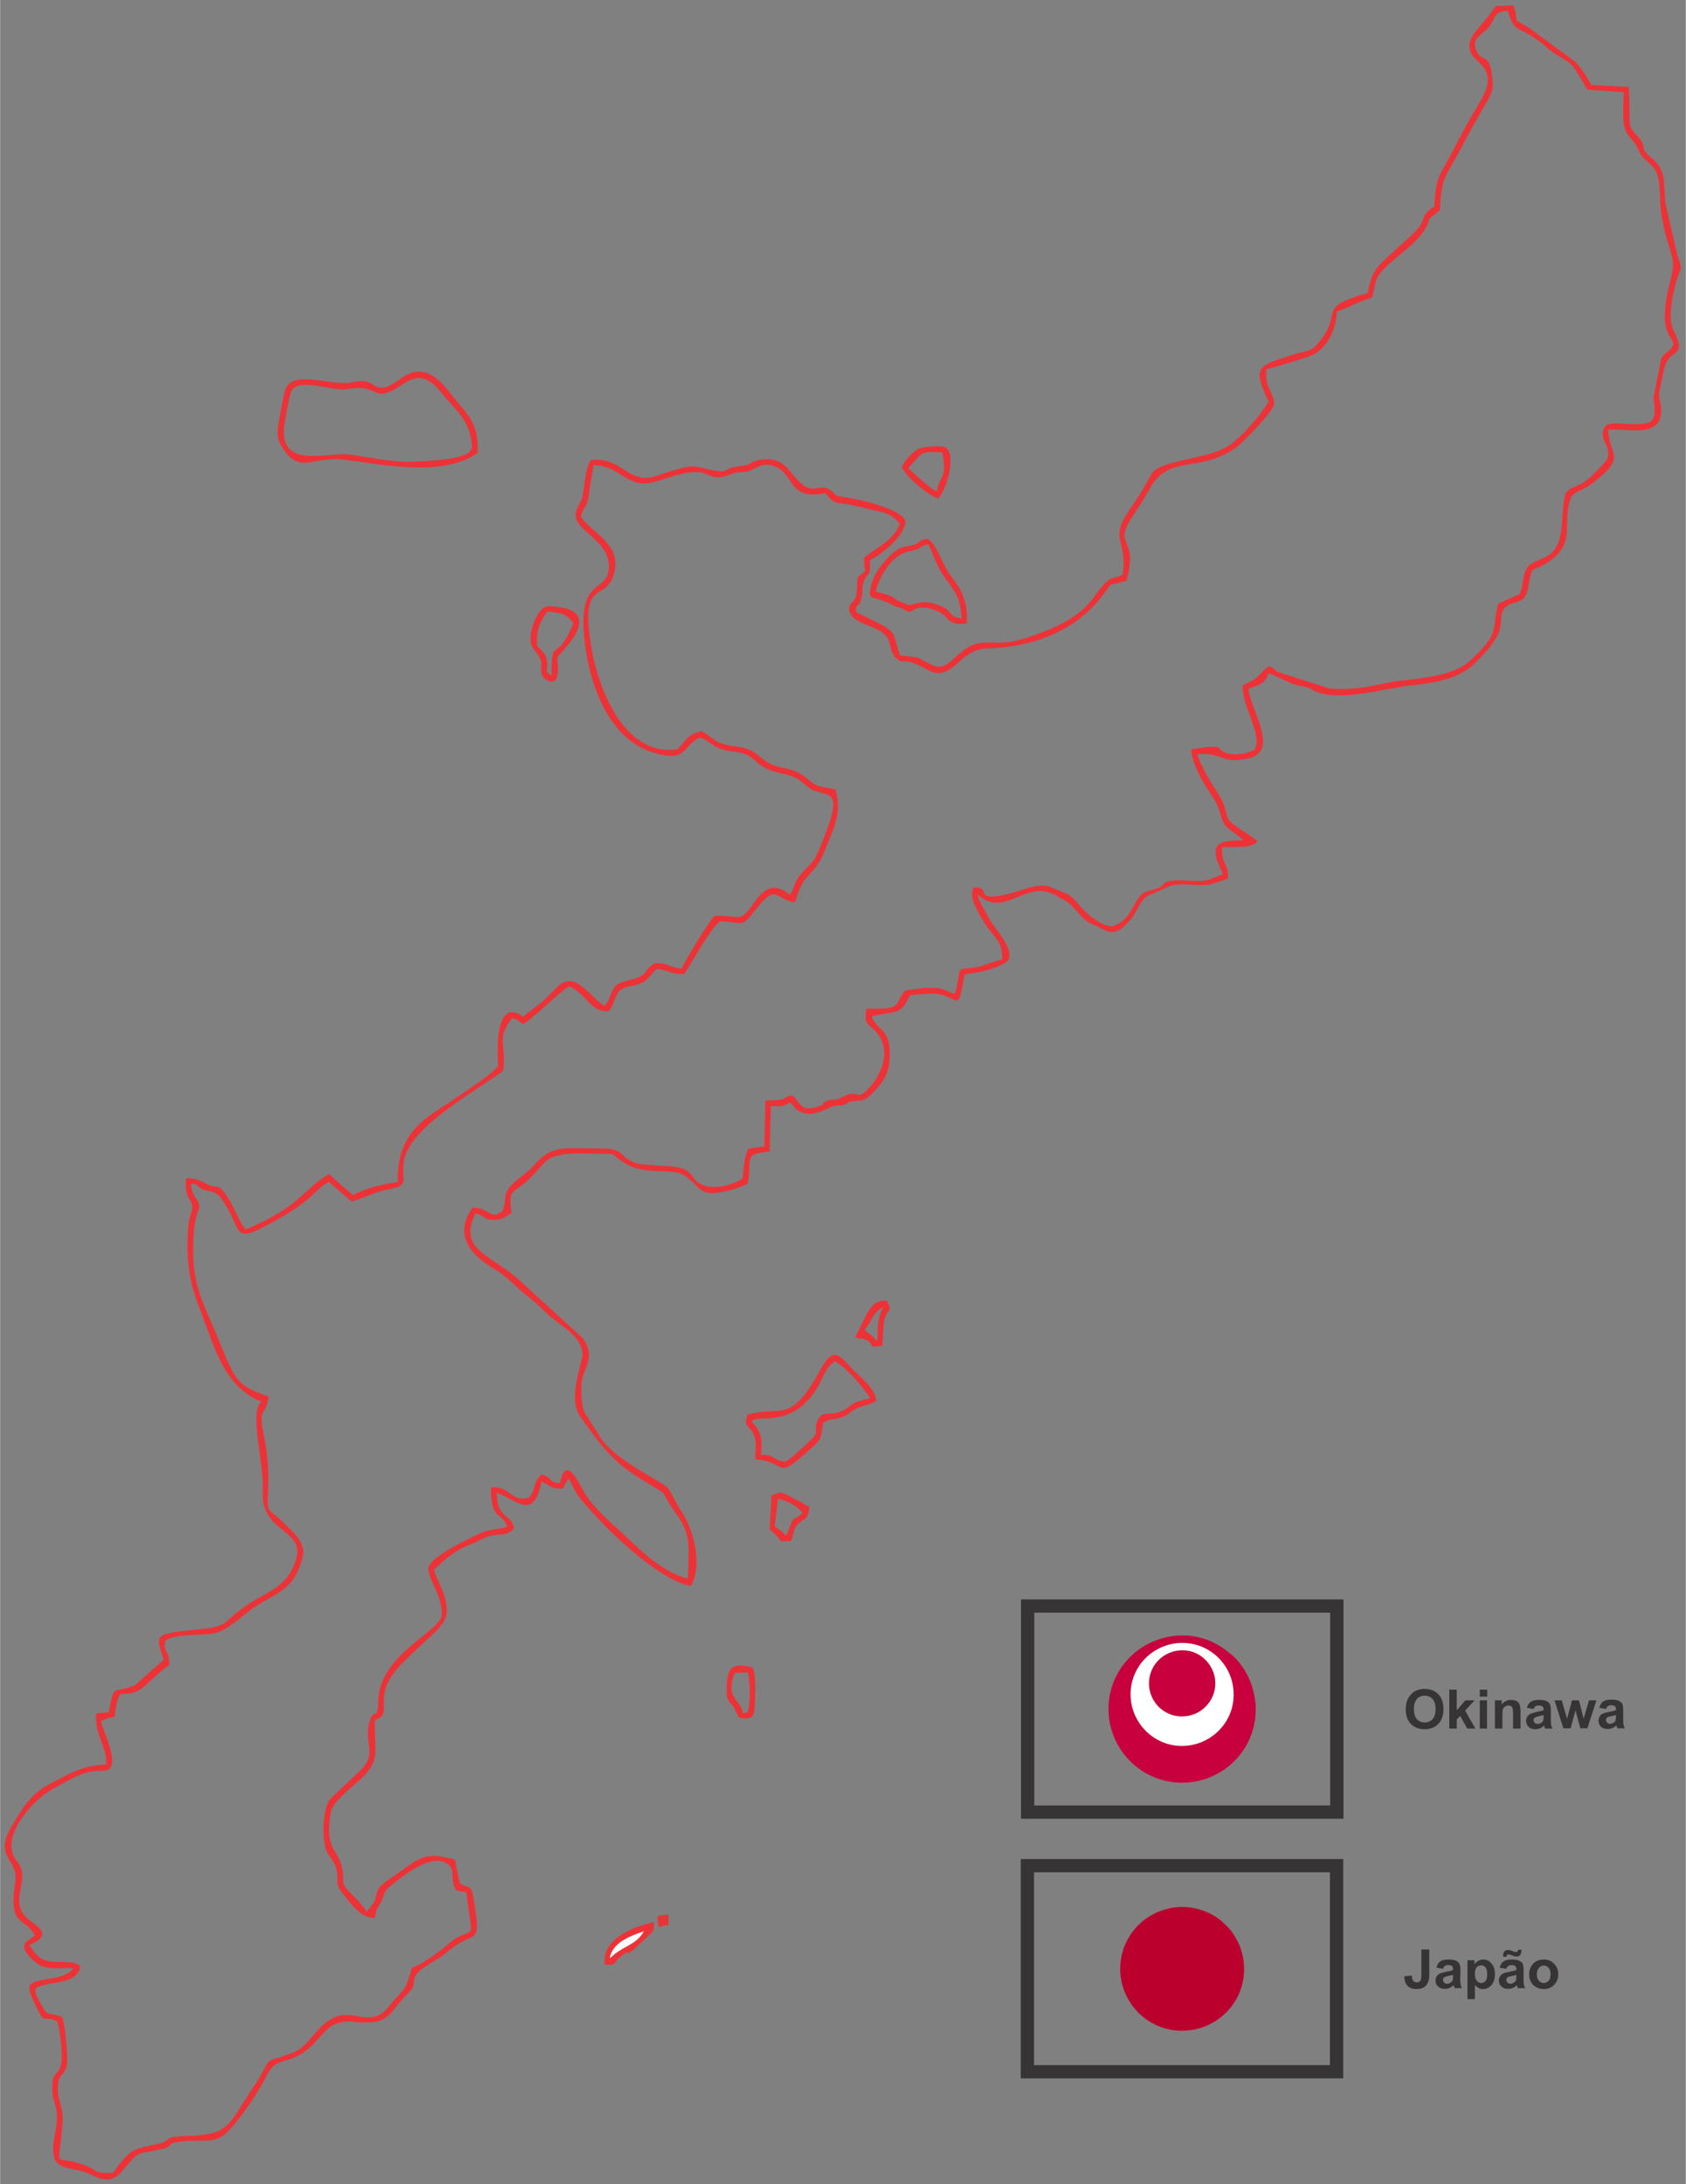 <svg xmlns="http://www.w3.org/2000/svg" viewBox="0 0 724 938" width="772" height="1000"><rect x="0" y="0" width="724" height="938" fill="#808080" stroke="none"/><defs><clipPath clipPathUnits="userSpaceOnUse" id="cp1"><path d="m0 0h724v938h-724z"></path></clipPath></defs><style>.a{fill:none;stroke:#373435;stroke-width:5.7}.b{fill:#ed3237;stroke:#ed3237;stroke-width:.4}.c{fill:#fefefe;stroke:#ed3237;stroke-width:.4}.d{fill:#c8003e}.e{fill:#fff}.f{fill:#373435}.g{fill:#bc002d}</style><g clip-path="url(#cp1)"><path class="a" d="m441.3 689.7h132.8v88.5h-132.8z"></path><path fill-rule="evenodd" class="b" d="m712.8 179.4c-2.2 7.7-13.9 4.5-22.3 4.9 0 11.8 9.1 11.3-8 24-2 1.5-6.4 2.7-7.9 5-4.6 11.4 2.9 19.8-10.3 28.2-7.9 4.9-6.1 0.2-8.3 11.1-1.7 8.3-6.5 3.9-10.5 9-3.2 5.5 3.5 8-12.5 23.3-6.7 6.4-16.5 8.2-27.6 9.3-9.8 1-29.6 7.1-40.3 2.6-2.4-1-1.2-1-3.2-1.6-3.4-1.1-5.6-0.9-8.3-2.4l-8.8-4c-2.1 5.2-3.6 4.7-8.8 6.9 0.1 7.8 13.9 27.1-0.1 29.8-12.9 2.6-9.2-2.7-22.1-1.8 3.7 10.3 9.4 16.6 11.2 21 2.5 5.9 0.4 6.4 5.4 10.1 2.2 1.6 7.7 5 9.4 6.5-3 3.2-11.1 1.9-15.2 2.4-0.2 8.5 2.9 6.7 2.5 13.5l-6.9 2.3c-5.7 1.4-13.2-1.3-18.5 1.1l-7.2 3.2c-4.8 1.5-6 7.1-9 10.8-1 1.3-3.4 3.7-5 4.6-4.8 2.4-6.9-0.9-10.7-2.2-5.9-2.1-7.8-8.5-13.4-11-3.1-1.5-2.9-2.3-7.4-3.3-10-2.2-19.3 10.7-29 1.3-0.1-0.2-0.4-0.4-0.6-0.6 0.8 4.4 3.3 7.4 5.2 11.2 1.9 3.8 11 12.8 8.1 17.9-4.3 3.3-12 5-18.6 5.7-3.2 16.6-1.5 10.5-11 8.5-3-0.6-8.9 0.2-12.3 0.5q-0.2 0.2-0.4 0.4c0 0.2-0.2 0.5-0.6 1.3-2.5 4.9-4.3 5.6-10.1 6.2l-4.9 1c-0.2 0-0.5 0.1-0.7 0.3 2 6.3 7.9 5 7.8 16.4 0 8.9-3.5 12.5-7.6 16.7-4.4 4.7-6.1 2-10.8 3.9-1.2 0.4-1.9 0.7-2.3 0.9l-3.3 0.5c-2.9 0.7-9 5.7-15.3 1.9l-3.4-3.6c-2.7 2.2-4.3 1.7-8.4 1.7l-0.5 19.6c-11.7 1.1-7.4 2.6-9.4 13.8-0.2 0.1-0.6 0-0.7 0.3-0.1 0.3-0.5 0.3-0.7 0.3q-0.7 0.4-1.2 0.5-0.1 0.1-0.2 0.1c-1 0.4-2.7 1-3.6 1.2-14 4.1-12.8-0.3-19.8-5.5-6.4-4.9-18.3 1.1-29.1-7.7-3.3-2.6-1.7-2-6.8-2.1-7.8 0-20.1-1.4-24.9 3.6-3.1 3.1-5.6 6.5-9.1 9.3-5.4 4.1-6.6 3.4-5.4 12.6-2.6 1.6-3.9 3-7.3 2.9-4.8-0.1-3.5-1.9-8.1-2.9-7.5 15.9 5.1 17.3 18.3 28.6l27.9 25.5c6 9-0.7 12.5-0.8 20.5 0 4.1 0.2 9.8 2 12.2l5.3 8.3c5.8 10.8 26 19.6 30 23.2l4.9 8.8c6 7.9 10.1 24.4 4.9 33-12.8-2.5-33.6-21.9-42.1-31.7-1.8-2-4.2-4.5-5.8-6.7-1.8-2.4-2.7-5.2-4.5-8l-1.4 2.3c-0.7 1.3-0.4 1.1-1.1 2.3-5.2 0.1-5.7-1.6-9.2-3.2-3.5 17.4-10 8.1-19.4 4.8 0.6 5.2 0.2 6.3 2.8 9.3 1.7 2 4.2 2.9 4.7 6.3-3.5 3.3-4.2 1.9-9.4 3-4.1 0.8-6 2.7-9.7 4-6.4 2.4-10.5 6.3-15.3 10.7 0.9 4.1 6.3 11.8 5.4 19.3-0.6 4.7-8.4 10.5-11.5 13.6-6.1 6.2-14.9 12.5-15.4 22.4-0.3 6.5 1.1 7-3.9 9.4-0.2 13.5 2.4 16.8-5.1 24.3-3.4 3.4-13 10.3-13.8 15.3-2.7 16.3 2.6 14.9 4.7 23.4 1.8 7.2-1.4 5.9 3.5 11.1 2.9 3 5.2 4.9 7.3 8.4 5.5-5.6 3.6-6.2 5.2-9.6 1-2.4 6.4-5.5 9-7.4 8.6-6.1 11-8.9 23.6-5.5l2.1 10.1c4.3 3.2 4.8-1 6.3 8.7 2.5 16.7 0.7 12.3-7.2 17.3-2.3 1.5-4.1 3.1-6.6 5-4.4 3.2-11.5 5.9-12.1 10.4-0.5 3.9-0.2 3.2-3.2 6.3-8.9 9.4-7.1 13-23.4 11.5-14-1.2-12.5 12.5-28.9 16.8-6.7 1.7-6.9 5.4-10.6 11.6-2.9 4.9-6.3 9.7-9.5 13.8-9.1 11.7-10.4 7.9-24.8 9.3-6.6 0.7-2 2-8.2 3.3-10.1 2.2-9.3 0.5-15 7.4-3.9 4.7-6.5 7.9-15.1 3.4-6.2-3.1-13.7-1.7-15.4-6.9-1.9-6.1 2.1-13.8 0.9-20.4-0.6-3.7-1.8-4.8-1.8-9.2-0.1-6.9 1.4-5.1 3.2-8.8 1.9-3.5 0.2-16.2-1.1-20.3-5.9-3.3-5.1 1.9-8.7-5.6-5.6-11.4-4.4-10.7 7-12.8 3.8-0.6 7.4-2.2 8.8-4.6-6.9-0.2-12.6 1.2-16.9-2.8-6.2-5.6-5.6-7.5 0.3-10.8-4.1-8.7-11.7-3.1-8.5-23.3 1.6-9.9-9.9-10.3-1.2-24.4 4.5-7.4 7.9-13.3 15.7-17.3 8.1-4.2 13.5-8 24.5-8.5 0.8-7-5-12.8-4.3-21.9l5.4-0.5c2.6-13.3 1.3-7.4 11.3-11.7l12.4-11c-3.8-11.4-4.7-10.9 16.8-13.1 9.9-1.1 9.4-3.2 15.5-7.9 11.1-8.5 20.6-8.9 24.5-22.2 4-13.3-15.6-11.3-14.3-29.6 0.7-11.2-6.2-34.4-0.4-38.1-16.8-6.4-20.7-24.8-26.8-40.2-4.6-11.6-6-22.3-4.7-36.1 0.3-2.5 1.6-5.9 1.6-6.9 0.2-4.1-3.8-3.8-2.6-12.5 4.8 0 6.6 1.6 9.1 2.7 5.4 2.2 3.7-0.9 7.5 4.1 3.8 5.2 5.3 11.3 8.7 15.2 24.2-10.1 24.4-17.1 35.9-23.8 3 3 6.9 6.3 10.2 9.1 5.4-3.1 12.1-4.6 19.5-5.7-0.5-16.5 6.8-24.1 16.2-30.4 4.2-2.8 25.8-16.6 26.9-19.7 0.1-0.3-2.9-30.8 10.6-20.8 1.9-2 5.4-4.1 8.4-6.7 2.3-2 6.1-6.3 8-7.6 6.7-4.5 12.9 6.6 18.5 9.6 3.9-4.1 2.1-8.9 8.5-10.5 11.9-3.1 6.1-2.7 12.9-7.8 6.7-0.4 6.1 2.1 11.8 2.2 2.4-4.9 11-18.9 13.9-22.5 4.6-0.6 9.2 0.8 10.9 0.4 6.4-1.3 9.2-19.7 21.7-9.4 2.4-3.6 1.3-5.2 5.3-9.7 3-3.4 4.7-3.9 6.8-8.8 12.2-28.5 5.2-23.6-2.3-27-2-0.9-4-3-5.5-4.1-5.2-3.6-9.8-2.5-15-5.4-5.8-3.3-5.1-6-13.5-7-9.9-1.2-8.5-4.1-14.7-6.1-8 4.2-5.4 10.5-18.9 6.8-20.2-5.5-28.6-30-30.5-49.9-2.4-25.8 9.8-18.3 10.6-29.1 1.1-13.4-17.3-16.6-13.8-25.4 2.1-5.2 2.1-1.9 3.2-10.3 0.5-3.4 1-8.1 2.8-10.8 7.3-1.1 11.5 2.7 16.6 5.6 7.1 4 10.4 1.2 18.2-1 10.8-3.2 8.8-1.7 19 0 5.1 0.9 3.6-1.2 9.3-1.9 7.9-0.9 3.7-1.7 8.8-2.7 9.1-1.8 11.8 2.8 15.2 6.9 8.2 9.8 10.3 2.4 15.5 5.9 4.1 2.7-0.9 2 7.5 3.3 6.3 0.9 23.5 5.2 24.8 10-0.6 6.5-10.4 14.1-15.4 16.6 0.7 7.9-1.3 4.8-2.8 9.8-0.7 2.5 0 4.1-0.9 7-1.7 5.3-1.7-0.3-2.3 5.6 3.5 1.8 8.1 3.9 12.1 6.1 5.3 2.9 4.6 5.6 6.9 12.6 10.5 1.4 5.4-0.1 13.5 4 4.9 2.5 8.1-0.9 11-3.6 11.1-10.2 14.1-3 28.5-7.4 30.2-9.3 29.3-19 36.3-24.8 3.1-2.6 3.7-0.9 6.7-3 2.3-15.2-6.2-14.8 3.1-28 2.3-3.3 4.8-7.2 6.8-10.7 3.1-5.4 2.6-6.3 9-8.4 8.7-2.9 19.9-3.7 26.7-8.2 5.4-3.6 13.7-13.1 17.1-19-7.2-15.4-4.5-15.1 10-19.9 7.4-2.4 7.8-0.7 12.2-6.3 9.9-12.5-2.2-14 20.4-20.3 1.7-11.2 5.7-12.7 13.2-19.8 2.2-2 7.4-6.6 8.4-8 3.9-5.2 0.7-5.4 7-9.4 0.4-13.5 3-14.2 8-24.1 3.5-6.9 7.5-14.1 11.4-20.6 9-14.9-1.7-16.4-3.8-21.7-2.6-6.5 3.9-9.4 10.6-19.6l7.4-0.3c3.1 9-1.9 4.3 6.8 9.7l19.7 14.4c2.7 2.8 5.1 6.6 6.9 10.1l16.1 0.8c1 18.4-1.4 15.2 4.4 21.8 3.7 4.2-0.3 3.9 5.1 8.4 7.3 5.9 5.1 11.3 6.3 20l5.1 22.1c2.5 7 1.2 4.8-0.4 10.6-1.7 6.1-3.9 16.4-1.4 21.2 6.4 12.9-1.9 7-4 17.1-0.3 1.8-2 9.2-2.1 10.2-0.3 3.1 1.8 6.1 0.5 10.5zm-351.6 294.9c6.8-1.8-2.3 1.2 0 0zm125.8-253.9c-10.4 15.3 2.1 8.9-3.4 28.8-9 2.8-5-0.4-10.5 6.7-11.8 15.3-30.1 21.9-49.6 22.4-11.8 0.4-14.7 14.8-24.8 9.3-11.9-6.6-10.1-1.9-13.4-4.8-4.4-3.6-0.6-8.7-8.7-12.8-4.2-2.1-12-3.5-11.8-9.2 1.6-3.5 1.7-1.1 2.9-4.4 0.7-2.2 0.5-5.7 0.7-8.2 5.5-5.1 2.6-0.4 2.9-8.7 5-4 13.2-7.7 15.3-14.6-4.8-5.8-7.5-4.7-15.3-6.9-12.7-3.5-12.1-0.3-16.7-6.4-15.7 2.9-13.1-6.6-20.4-10.8-6.1-3.5-9.9 0.5-12.9 1.4-3.6 0.9-3.5-0.3-7.5 1.3-10.5 4-7.8-2.8-19.8-0.5-4.5 0.9-9.3 2.8-13.6 3.9-11.3 2.9-13.6-7.1-25.7-7.4-0.6 4.2-1.4 7.6-1.9 11.8-0.8 7.4-2.9 6.1-3.5 10.7 3.6 6.5 18.8 11.7 13.7 25.7-3.8 10.3-14.1 0.9-9.4 29.7 3.3 20 14.9 47.7 37.1 44.6 3.9-3.1 4-6.4 10.6-7.8 5.3 3.1 5.6 5.4 13.8 6.4 8.5 1 9.1 3.4 13.9 6.6 5.3 3.4 9.5 2.2 14.9 5.4 2.3 1.4 4.1 3.5 6.2 4.6 2.4 1.2 5.6 1.2 8.5 2 3.1 10.7-1.5 17.9-4.8 26.4-4.3 11-9.2 8.5-12.4 21.6-9.2-0.8-7.1-9.9-18.8 5.5-4.6 6-5.9 2.5-13.5 2.8-3.9 2.5-12.5 18.4-15.3 22.5-4.9 0.6-7.2-1.8-11.9-2.1-4.8 4.5-3.5 5.9-11.7 7.5-7.2 1.5-5 5.6-8.9 10.6-7.5 0.9-9.4-7.6-17-10.7-6.3 4.4-12.7 11.4-19.6 16.3-3.6-2-0.7-1.5-4.9-2.6-7.1 9-2.6 11.1-3.9 22.7-11.1 8.4-40.1 23.8-42.7 38.8-1.4 8.5 2.9 10.4-6.3 12-5.5 1-10.8 3.8-15.9 5.3l-9.8-8.5c-6.9 3.6-5.7 7.6-26.7 18.7-14.5 7.8-10.4 2.2-18.2-9.7-1.9-2.8-2.3-3.8-5.8-4.8-1-0.3-1.5-0.3-2.4-0.6-0.9-0.3-1.3-0.4-1.5-0.5 0.2 0.1 0.5 0.1-0.5-0.4-2.9-1.5 0.8-1.3-4.3-1.9 0.2 7.5 4.8 6.8 3.1 11.7-2.1 5.6-2.2 11.3-2.2 18.4 0 15.1 5.6 24 10.6 36.4 7.8 19.4 8.5 20.5 21.8 25.3-1.6 10-4.8 2.6-1.8 17.8 1.3 6.7 1.9 14.1 1.6 21.5-0.5 12.2-0.2 7.9 6.6 14.8 3 3.1 9.8 8.2 8.3 14.3-3.8 16-13.1 15.6-23.7 23.9-3.3 2.6-9.4 8.2-14.3 9-6.2 1.1-16.9 0.1-21 3.2-1.3 5.4 1.8 3.9 1.6 10.6-3.8 2.2-8.5 7.7-12 10.1-8.3 5.6-9.4-3.9-11.4 12-0.4 0.1-2.9 0.5-2.9 0.6l-3 1.3c1.1 5.7 6.9 15.4 4 20.3-1.2 1.3-4.8 0.9-6.7 1.1-6.5 0.7-12.7 4.9-18.3 7.9-8 4.4-23.5 21-15 31.2 6.8 8-5.8 17.9 6.7 26.3 6.3 4.3 4.9 6.5-1.5 9.4 4.6 7.7 7.5 7.5 15.5 7.6 2.5 0 4.6 0.1 6.3 1.6-0.5 8-14.9 6.2-18.7 9.2-1.4 1.4 0.1 3.8 2.4 7.9 2.7 5.2 3.3 2.5 8.7 4.9 1.4 4.7 1.6 10.3 2 15.3 0.9 11.2-3.5 6.3-3.9 14.5-0.4 5.9 2.5 8.2 2 15.3-1.7 22.2-4.6 13.2 9.9 18.6 5.7 2.2 3.1 3.6 12.1 3.2 7.9-11 8.5-10 19.5-12.5 6.2-1.4 1-3 12-3.3 18.4-0.6 17.7-4.3 28.3-20.3 10.6-15.9 2.2-9.8 17.4-15.5 6.8-2.5 10-11.3 17.2-14.9 9.4-4.6 16.3 5.6 24.9-6 2-2.7 5.8-5.7 6.9-8.7 4.8-13-2.8-0.8 16.8-16.2 1.2-1 3-2.7 4.3-3.4 8.6-4.8 7.1 1.4 4.5-20-3.7-1-4.5 0.5-5.6-3.8-0.7-2.9 0.3-5.8-1.8-7.8-6.8-6.7-21.1 5.2-26.1 9.4-2.2 1.8-2.1 3.3-3.1 5.8-0.1 0.2-0.2 0.4-0.3 0.6l-1.9 3.1c-0.6 1.5-0.4 1.9-0.9 3.6-5.8 0.2-10.4-6.6-13.6-10.6-3.5-4.5-1.1-4.3-2.5-10.2-0.9-3.8-3.3-5.2-4.4-8.2-1.9-5.3-1.4-18.1 1.7-21.7l13-12.3c7.8-7.9 1.1-11.5 4-21.2 1.9-6.1 3.4 0.8 3.7-8.9 0.7-19.2 23.9-28 27.2-35.9 0.8-9.4-5.9-15.7-5.7-21.3 1.9-5 17.7-12.5 23-14.8 4.4-1.9 7.8-1 10.9-2.7-3.1-7.6-6.9-2.1-7-16.7 9-0.2 7.4 6.3 16.2 4.5 3.3-3.8 1.4-5.9 5.3-10 5.3 1.4 1.8 3 8 3.8 0.9-2.7 1.7-8.9 5.9-3.5 3.9 5.2 3.1 9.2 17.8 22.2 9.3 8.3 18.3 18.9 31.4 22.3 0.2-13.3 1.9-18.6-5.1-28.3-9.5-13.2 0.1-5.2-16.9-16-11.7-7.4-17-15.6-24.1-25.4-6-8.2 1.2-23.6 0.8-27.6-0.8-8.1-11-12.4-15.9-17.5-4.1-4.1-4.8-4.5-8.8-7.7-4.4-3.6-8.2-8-13.2-10.9-9.8-5.6-17.7-14.3-9.4-26 7.6 0.2 7.4 5.8 13 1.3 0.1-0.2 0.2-0.9 0.3-0.8l0.6-2.5c0.2-1.3 0-1.9 0.4-3.5 1-5 8.4-8.4 11.8-12.4 8.2-9.5 13.3-7.5 28.6-7.5 10.8 0 7.4 3.1 14.5 6 3.7 1.5 13.3 1.1 18.4 2 8 1.4 5.4 6.2 12.3 8.1 5.3 1.4 12.8-0.8 16.1-3.3 0.8-5.4 0.5-8.3 2.5-12.8l6.9-0.9 0.5-19.6c2.9-0.5 3.8 0.1 6.2-0.5 3.5-0.7 1-1 5.1-1.8 3.4 3.1 3.6 7.2 10.8 4.9 6.1-2-0.2-0.8 4.3-2.6 2.5-0.9 2 0 4.9-0.8l3.9-1.9c4.7-1.4 4 2.4 8.6-2.2 6-6 11.1-17.4 3.1-25.6-3.3-3.4-4.3-2.2-3.7-9 15.2 0.1 11.7-0.7 16.5-7.8 3.3-0.6 7-1.1 10.7-1.2 6.8-0.1 5.6 1.3 10.7 2.6 1.5-2.8 1.4-7.8 2.6-10.5 3-0.7 5.7-0.4 9-1.5 3.3-1.1 5.2-1.9 9-2.8 0.1-10.4-4.6-8.7-10.8-21.5-1.5-3-2.9-5.5-1.7-9.3 8.1-0.7-1 6.5 14.4 2.8 6.4-1.6 12.6-4.5 17.4-3.5l7.7 3.1c2.6 1.2 4.3 3.2 6.2 5.6 2.7 3.3 9.5 8.9 14.1 8.6 5.1-2 6.6-4.3 9.1-8.8 4-6.8 3-5.1 9.9-7.5 4.6-1.7 1.1-2.1 5.4-3.1 5.2-1.1 11.8 0.8 16.9-0.6l4.2-1.7c1.9-0.9 0.5 0.2 2-1-2.6-5.6-6.8-13.2 2.7-14 1.9-0.2 4.3-0.2 6.3-0.1-2.4-3-6-4.1-8.2-7.1-2.1-2.8-1.9-6.9-4.6-10.9-2.9-4.4-9.5-13.9-9.8-21.3 2.6-0.2 4.5-0.8 7-0.9 6.7-0.4 3.6 0.5 6.4 2 3.7 2 10.9 1.1 13.8-1.1 3.6-6.3-5.6-18.7-5.1-27.5 7.6-3.4 5.8-3.9 11-8.1 3.9 1.5 1.2 1.8 5.5 3l20.6 6.6c14.7 1 20.1-2.3 32.3-3.6 10.2-1.1 21.9-2.7 27.9-8.2 13.9-12.7 9.3-13.3 12.4-24.7l9.1-4.1c2-3.8 1.1-8.9 3.7-11.9 2.1-2.4 7.1-3.1 9.9-5.7 6.3-5.5 3.8-16.6 6.2-25.7 1-2.1 5.5-3.2 7.9-4.8 2.6-1.8 4.6-3.9 6.6-6 2-2.1 4.5-4.1 3.8-7.8-0.5-2.6-2.5-4.5-2.3-7.4q0-0.3 0-0.6 0.2-0.5 0.7-1.6c1-2.8 8.1-1.5 10.8-1.5 10 0.3 11.9-0.8 10.3-11.3l3.3-16.9c1.7-3 3-2.2 5.2-5.8 0.8-4.3-7.6-3.4-1.2-28 2.9-11-0.5-9.4-3.8-27.5-1-5.7-0.4-11.2-1.4-16.1-1-5.5-4.5-6.5-7.3-10.1-2-2.7-0.9-2.8-3.2-5.6-4.7-5.7-4.9-5.1-4.4-21.6l-15.7-1.1c-1.4-2.5-5-8.6-6.3-10.1-2.1-2.5-7.4-4.7-10.2-7.2-13-11.5-14.2-5.4-17.4-15.8-0.1-0.2-0.1-0.5-0.3-0.7-6.7 0.2-5 2.9-8.5 7.2-2.6 3.1-7.5 4.4-5.4 9.7 2.5 6.2 5.3 1 6.7 9.9 1.1 6.9 0.3 8.3-2.5 13.1-3.9 6.6-7.8 13.7-11.4 20.6-5.5 10.6-7.8 10.4-8.3 25.1-7.8 6.3-2.4 2-7 9.1-4 6-11.7 10.6-16.9 16.1-4.2 4.2-3.5 5.4-5.2 12.3-5.4 1.6-10.2 4.4-15.2 6.1-0.3 8.5-4.4 15-9.2 18-2.6 1.6-17.3 5.7-21.1 6.8-0.6 9.1 2.8 8.7 3.4 15-0.6 3.3-13.4 16.5-16.5 18.7-15.7 10.8-28.3 2.8-36.5 16.8-2.2 3.9-4.5 7.7-7 11.4z"></path><path fill-rule="evenodd" class="b" d="m202.9 192.9c-0.2 0.1-0.6 0.1-0.7 0.5-1.4 4.5-23.2 5-25 5.1-8.6 0.5-19.8-2.3-28.4-3.2-7.9-0.9-30.4 7-26.8-13.9 0.4-2.3 2.1-12.2 2.9-13.6 3.6-6.2 17.9 0.3 24.3-0.9 14.6-2.8 9.8 7.4 24-2.3 9.5-6.4 14 1.2 18.8 6.7 4.9 5.7 10.5 10 10.9 21.6zm2 1.6c0.5-12.4-4.2-16.3-9.5-22.7-3.7-4.4-10.7-16-20.8-10.6-2.8 1.4-7.1 5.7-10.9 5.5-4.9-0.3-3.2-4.2-13-2.3-8.2 1.7-24.2-5.4-27.8 2.4-0.8 1.6-2.4 11.1-2.9 13.6-1.1 6.5-0.9 8.3 1.9 12.5 7.1 10.5 12.4 2.7 25.8 4.3 19.4 2.5 41.7 7.3 57.2-2.7z"></path><path fill-rule="evenodd" class="b" d="m348.1 621.9c-15.9 14.5-9.1 5.8-23.6 4.6 0.1-4.1 0.9-8-1.1-11.4-2-3.5-4.1-2.4-2.2-7.5 15-3.8 18.2 4.2 30.9-18.6 5.1-9.2 6.8-8.7 12.9-1.9 3.7 4.1 10.4 8.6 11.1 14.3-4 2.5-6.9 1.8-10.7 4.7-6 4.6-7.3 1.7-12.2 4.9-1.1 7.4-0.6 6.8-5.1 10.9zm-1.6-1.7c7.3-6.3 2.2-5.2 5-10.6 2.2-4.2 5.7-0.5 12-4.5 2-1.3 2.1-2 4.8-3 2.5-0.8 3.3-0.6 5.6-1.7-2.6-4.1-10.1-13.3-15.3-16-3.2 1.7-4.4 4.7-6.6 9.2-9.3 18.1-23.7 14.7-27.2 15.6-2.5 0.7-0.7-0.1-2.3 1.2 3.2 3.7 5.2 6.3 4 14.6 6.9-0.3 4 2.1 10.8 2.9 3.9-2.3 6.1-5 9.2-7.7z"></path><path fill-rule="evenodd" class="b" d="m387.3 261.1c-2-0.8-1.6-0.3-3.5-1.3-9.8-4.9-10.8-1.6-9.7-7.5 0.9-5.5 6.2-12.5 11.3-16.1 1.9-1.4 4.2-1.1 6.9-2 3.1-0.9 1.6-2 6.1-2.6 3.9 2.5 6 11.1 10 16.2 3.9 5 7.3 10.4 6.5 19.9-8.7 0.5-6.8-2.8-11.6-5.1-8.8-4.1-11.4-0.4-12.7 0.1-2.5-1-0.9-0.6-3.3-1.6zm-10.8-6.7l4.8 1.3c2.8 0.9 1.7 1.2 4.2 2.4 0.8 0.4 4.4 1.8 4.6 1.9 2.1 0.3 6.5-3.4 14.8 0.9 4.2 2.1 1.6 3.8 8.3 5-0.7-9.6-2.6-11.5-6.7-17.1-4-5.4-4.9-9.1-7.7-15.3-5.4 1.1-2.3 2-8.2 3-7.8 1.5-12.9 10.5-14.8 17.5 0.2 0.2 0.5 0.3 0.7 0.4z"></path><path fill-rule="evenodd" class="b" d="m238.3 291.9c-1.6 1.7-4.8-0.3-5.4-2.3-1.2-3.8 1.2-4.2-2-8.9-1.3-1.9-2.9-3-2.9-6.3-0.1-4.7 3.2-12.8 6.5-13.7 1.7-0.5 8 0.5 9.5 1.1 11.2 4-1.4 16.4-4.9 20.3 0 2.6 1 8-0.8 9.8zm-3.8-8.8c1.1 5.6-1.8 4.6 2.5 7.4 0-18.3 1.7-4.2 9.5-22.9-3-3.9-4.7-4.6-11.6-5.2-2.7 4-5.2 7.6-4.4 15.2 1.4 1.5 3.4 2.9 4 5.5z"></path><path fill-rule="evenodd" class="b" d="m393.9 193.2c1.6-1.1 9.9-1.9 11.9-0.9 4.4 2.4 1.5 15.9-2.9 21.6-4.9-1.8-13.7-9.4-15.4-13.3 0.8-2.5 4.6-6.2 6.4-7.4zm-1.7 5.1l-2.5 2.7c2.5 2.3 9.5 9.1 12.8 10.3 1.1-7.7 4.7-5 2.3-17.2-10.1-0.8-9.1 0.8-12.6 4.2z"></path><path fill-rule="evenodd" class="b" d="m334 659.8l-3.3-3.2 0.8-14.3c4.9-1.9 3.3-1.5 12.3 2.9 2.3 1.1 0.3 0.7 3.6 2.1-1 6-1.6 4-4.8 6.9-2 1.8-2.1 4.9-3 7.4-5.7 0.2-3.2 0.7-5.6-1.8zm-1.6-4.2l2.9 1.9c0.2 0.1 0.4 0.3 0.5 0.5 0.2 0.1 0.4 0.4 0.5 0.5l1 1.2c1-1.3 0 1.1 1.5-2.6 3-7.7 1.5-2.7 6-7.3-1.8-3.4-8.8-6.3-10.9-6.3z"></path><path fill-rule="evenodd" class="b" d="m324 730.3c-0.3 6 0 8.4-6.6 7.1l-2.2-4.5c-1.7-2.5-3.3-1.6-2.9-9.1 0.4-8.2 2.5-9.5 10.8-7.5 1.3 3.2 1 9.6 0.9 14zm-7.2 1.1c4.1 5-0.9 4.7 4.3 4.2 1.5-4.2 1.2-12.3 0.3-17.6l-6 0.2c-2.9 7.1-1.2 10 1.4 13.2z"></path><path fill-rule="evenodd" class="b" d="m280.6 825.7c0.2 3.7-0.7 3.9-2.9 6-12.9 12.3-4.3 3.1-11.2 8.3-3.5 2.6-1.4 4-6.6 3.5-1.9-13.4 20.4-17.8 20.7-17.8zm-16.6 13.7c4.4-3.7 9.9-4.4 12.9-10.4-7.3 2.5-14.3 5.3-15.4 12.3 2-1.2 0.5-0.2 2.5-1.9z"></path><path fill-rule="evenodd" class="b" d="m373.2 575.9c-0.2-0.1-0.4-0.3-0.6-0.4l-2.3-0.8c-1.6-0.4-0.1 0.6-2.7-0.6l4.7-9.6c1.9-3.2 3.9-6.2 8.4-5.7 2.7 5.4 0 2.4-1.2 8.4-0.5 3-0.5 7.2-0.8 10.5-6.1 1-3 0.1-5.5-1.8zm-1.6-4.3c0.1 0.4 0.5 0.5 0.6 0.6 1.1 0.9 0.5 0.3 1.7 1.3 2.2 1.7 0.4 1 3.1 2.7 0.1-7.4-0.1-9.7 2.6-15.3-5.6 2.7-4.9 6.5-8.6 10 0.2 0.2 0.5 0.3 0.6 0.7z"></path><path class="b" d="m283 827.2c4.8-1.3 3.7 0.8 3.8-4.8-5.2 0.6-4.6-0.3-3.8 4.8z"></path><path class="c" d="m276.9 829c-3 6-8.5 6.7-12.9 10.4-2 1.7-0.5 0.7-2.5 1.9 1.1-7 8.1-9.8 15.4-12.3z"></path><path class="d" d="m529 710.7c5.7 4.8 9.7 13.2 10.2 21.4 1.1 18.1-12.8 32.4-29.6 33.4-18.1 1.1-32.5-12.9-33.5-29.6-1.1-17.5 12.1-32.3 29.7-33.5 9.3-0.6 16.8 2.8 23.2 8.3z"></path><path class="e" d="m529.7 725.8c1.1 12.8-8.6 22.9-20.2 23.9-12.7 1.1-22.9-8.6-23.9-20.1-1.1-12.9 8.6-23 20.3-24 12.7-1 22.9 8.6 23.8 20.2z"></path><path class="d" d="m521.8 721.1c1 8.4-5.2 15.1-12.5 15.9-8.4 1-15-5.2-15.8-12.5-0.9-8.4 5.3-14.9 12.6-15.7 8.2-1 14.8 5.2 15.7 12.3z"></path><path fill-rule="evenodd" class="f" d="m603.7 734.1q0-2.6 0.8-4.3 0.6-1.3 1.6-2.3 0.9-1 2.1-1.5 1.6-0.7 3.6-0.7 3.7 0 5.9 2.3 2.2 2.3 2.2 6.4 0 4-2.2 6.3-2.2 2.3-5.8 2.3-3.8 0-6-2.3-2.2-2.2-2.2-6.2zm3.5-0.1q0 2.8 1.3 4.3 1.3 1.4 3.3 1.4 2.1 0 3.4-1.4 1.3-1.5 1.3-4.4 0-2.9-1.3-4.3-1.3-1.4-3.4-1.4-2 0-3.3 1.4-1.3 1.5-1.3 4.4zm15.2 8.3v-16.7h3.2v8.9l3.7-4.3h4l-4.1 4.4 4.4 7.7h-3.5l-3-5.4-1.5 1.5v3.9zm13.1-13.7v-3h3.2v3zm0 13.7v-12.1h3.1v12.1zm17.5 0h-3.2v-6.2q0-1.9-0.2-2.5-0.2-0.6-0.7-0.9-0.4-0.3-1.1-0.3-0.8 0-1.5 0.5-0.7 0.4-0.9 1.2-0.2 0.7-0.2 2.7v5.5h-3.2v-12.1h2.9v1.8q1.6-2 4-2 1.1 0 2 0.3 0.8 0.4 1.3 1 0.4 0.6 0.6 1.4 0.2 0.7 0.2 2.1zm5.6-8.4l-2.9-0.5q0.5-1.7 1.7-2.6 1.2-0.8 3.6-0.8 2.1 0 3.1 0.5 1.1 0.5 1.5 1.3 0.4 0.7 0.4 2.8v3.7q0 1.6 0.1 2.4 0.2 0.7 0.6 1.6h-3.2q-0.1-0.3-0.3-0.9 0-0.3-0.1-0.4-0.8 0.8-1.7 1.2-1 0.4-2 0.4-1.9 0-2.9-1-1.1-1-1.1-2.6 0-1 0.5-1.8 0.5-0.8 1.4-1.2 0.8-0.4 2.5-0.8 2.2-0.4 3.1-0.7v-0.4q0-0.9-0.5-1.3-0.4-0.4-1.7-0.4-0.8 0-1.3 0.3-0.5 0.4-0.8 1.2zm4.3 2.6q-0.6 0.2-2 0.5-1.3 0.3-1.7 0.6-0.6 0.4-0.6 1.1 0 0.7 0.5 1.2 0.5 0.4 1.3 0.4 0.8 0 1.6-0.5 0.6-0.5 0.8-1.1 0.1-0.4 0.1-1.5zm8.5 5.7l-3.8-12h3.1l2.3 7.9 2.1-7.9h3l2 7.9 2.3-7.9h3.2l-3.9 12h-3l-2.1-7.7-2.1 7.7zm18.3-8.3l-2.9-0.5q0.5-1.8 1.7-2.7 1.2-0.8 3.5-0.8 2.2 0 3.2 0.5 1 0.5 1.5 1.3 0.4 0.8 0.4 2.8v3.8q0 1.6 0.1 2.3 0.2 0.8 0.6 1.6h-3.2q-0.1-0.3-0.3-0.9-0.1-0.3-0.1-0.4-0.8 0.8-1.8 1.2-0.9 0.4-1.9 0.4-1.9 0-3-1-1-1-1-2.5 0-1 0.5-1.9 0.4-0.8 1.3-1.2 0.9-0.4 2.6-0.7 2.2-0.4 3.1-0.8v-0.3q0-1-0.5-1.4-0.5-0.4-1.7-0.4-0.9 0-1.3 0.4-0.5 0.3-0.8 1.2zm4.3 2.6q-0.7 0.2-2 0.5-1.3 0.2-1.7 0.5-0.6 0.5-0.6 1.1 0 0.7 0.5 1.2 0.5 0.5 1.2 0.5 0.9 0 1.7-0.6 0.6-0.4 0.7-1 0.2-0.5 0.2-1.6z"></path><path class="a" d="m441.2 801.2h132.8v88.5h-132.8z"></path><path fill-rule="evenodd" class="f" d="m610.4 837.2h3.4v10.6q0 2-0.4 3.1-0.5 1.5-1.7 2.4-1.3 0.9-3.4 0.9-2.5 0-3.8-1.4-1.4-1.4-1.4-4.1l3.2-0.3q0.1 1.4 0.4 2 0.6 0.9 1.7 0.9 1.1 0 1.6-0.7 0.4-0.6 0.4-2.6zm9.3 8.3l-2.8-0.5q0.4-1.8 1.6-2.7 1.2-0.8 3.6-0.8 2.1 0 3.2 0.5 1 0.5 1.4 1.3 0.5 0.8 0.5 2.8l-0.1 3.8q0 1.6 0.2 2.3 0.1 0.8 0.5 1.6h-3.1q-0.1-0.3-0.3-0.9-0.1-0.3-0.1-0.4-0.9 0.8-1.8 1.2-0.9 0.4-2 0.4-1.8 0-2.9-1-1.1-1-1.1-2.5 0-1.1 0.5-1.9 0.5-0.8 1.4-1.2 0.9-0.4 2.5-0.7 2.3-0.4 3.1-0.8v-0.3q0-1-0.4-1.4-0.5-0.4-1.8-0.4-0.8 0-1.3 0.4-0.5 0.3-0.8 1.2zm4.3 2.6q-0.6 0.2-1.9 0.4-1.3 0.3-1.8 0.6-0.6 0.4-0.6 1.1 0 0.7 0.5 1.2 0.5 0.5 1.3 0.5 0.9 0 1.6-0.6 0.6-0.4 0.8-1 0.1-0.5 0.1-1.6zm6.2-6.3h3v1.8q0.6-0.9 1.6-1.5 1-0.6 2.2-0.6 2.1 0 3.5 1.7 1.5 1.6 1.5 4.6 0 3-1.5 4.7-1.5 1.7-3.6 1.7-1 0-1.8-0.4-0.8-0.4-1.7-1.4v6.1h-3.2zm3.2 5.8q0 2.1 0.8 3 0.8 1 1.9 1 1.1 0 1.9-0.9 0.7-0.9 0.7-2.9 0-1.9-0.7-2.9-0.8-0.9-1.9-0.9-1.2 0-2 0.9-0.7 0.9-0.7 2.7zm13.5-2.1l-2.9-0.5q0.5-1.8 1.7-2.7 1.2-0.8 3.6-0.8 2.1 0 3.1 0.5 1.1 0.5 1.5 1.3 0.4 0.8 0.4 2.8v3.8q0 1.6 0.1 2.3 0.2 0.8 0.6 1.6h-3.2q-0.1-0.3-0.3-0.9 0-0.3-0.1-0.4-0.8 0.8-1.7 1.2-0.9 0.4-2 0.4-1.9 0-2.9-1-1.1-1-1.1-2.5 0-1 0.5-1.9 0.5-0.8 1.4-1.2 0.8-0.4 2.5-0.7 2.2-0.4 3.1-0.8v-0.3q0-1-0.5-1.4-0.4-0.4-1.7-0.4-0.8 0-1.3 0.4-0.5 0.3-0.8 1.2zm4.3 2.6q-0.6 0.2-1.9 0.5-1.4 0.2-1.8 0.5-0.6 0.5-0.6 1.1 0 0.7 0.5 1.2 0.5 0.5 1.3 0.5 0.8 0 1.6-0.6 0.6-0.4 0.8-1 0.1-0.5 0.1-1.6zm-4.2-7.8h-1.4q-0.1-0.3-0.1-0.5 0-1.1 0.6-1.8 0.6-0.6 1.5-0.6 0.4 0 0.8 0.1 0.3 0 1.2 0.4 0.9 0.4 1.4 0.4 0.4 0 0.6-0.2 0.3-0.2 0.3-0.8h1.5q0 1.6-0.6 2.3-0.5 0.6-1.4 0.6-0.4 0-0.8 0-0.2-0.1-1.3-0.5-1-0.4-1.5-0.4-0.4 0-0.6 0.2-0.2 0.2-0.2 0.8zm9.7 7.4q0-1.6 0.8-3.1 0.8-1.5 2.2-2.3 1.5-0.8 3.3-0.8 2.7 0 4.4 1.8 1.8 1.8 1.8 4.5 0 2.8-1.8 4.6-1.7 1.8-4.4 1.8-1.7 0-3.2-0.8-1.5-0.7-2.3-2.2-0.8-1.4-0.8-3.5zm3.3 0.2q0 1.8 0.9 2.7 0.8 1 2.1 1 1.2 0 2.1-1 0.8-0.9 0.8-2.8 0-1.7-0.8-2.7-0.9-1-2.1-1-1.3 0-2.1 1-0.9 1-0.9 2.8z"></path><path class="g" d="m516.4 820.4c2.9 1 6.4 2.9 8.5 4.9 2.5 2.2 4 3.8 6 7.3 1.6 2.7 2.8 6.3 3.2 10 1.7 15.6-9.8 27.8-23.4 29.3-15.6 1.8-28-9.8-29.5-23.5-1.5-14.8 8.9-27.5 23.5-29.3 4-0.5 8.2 0.1 11.7 1.3z"></path></g></svg>